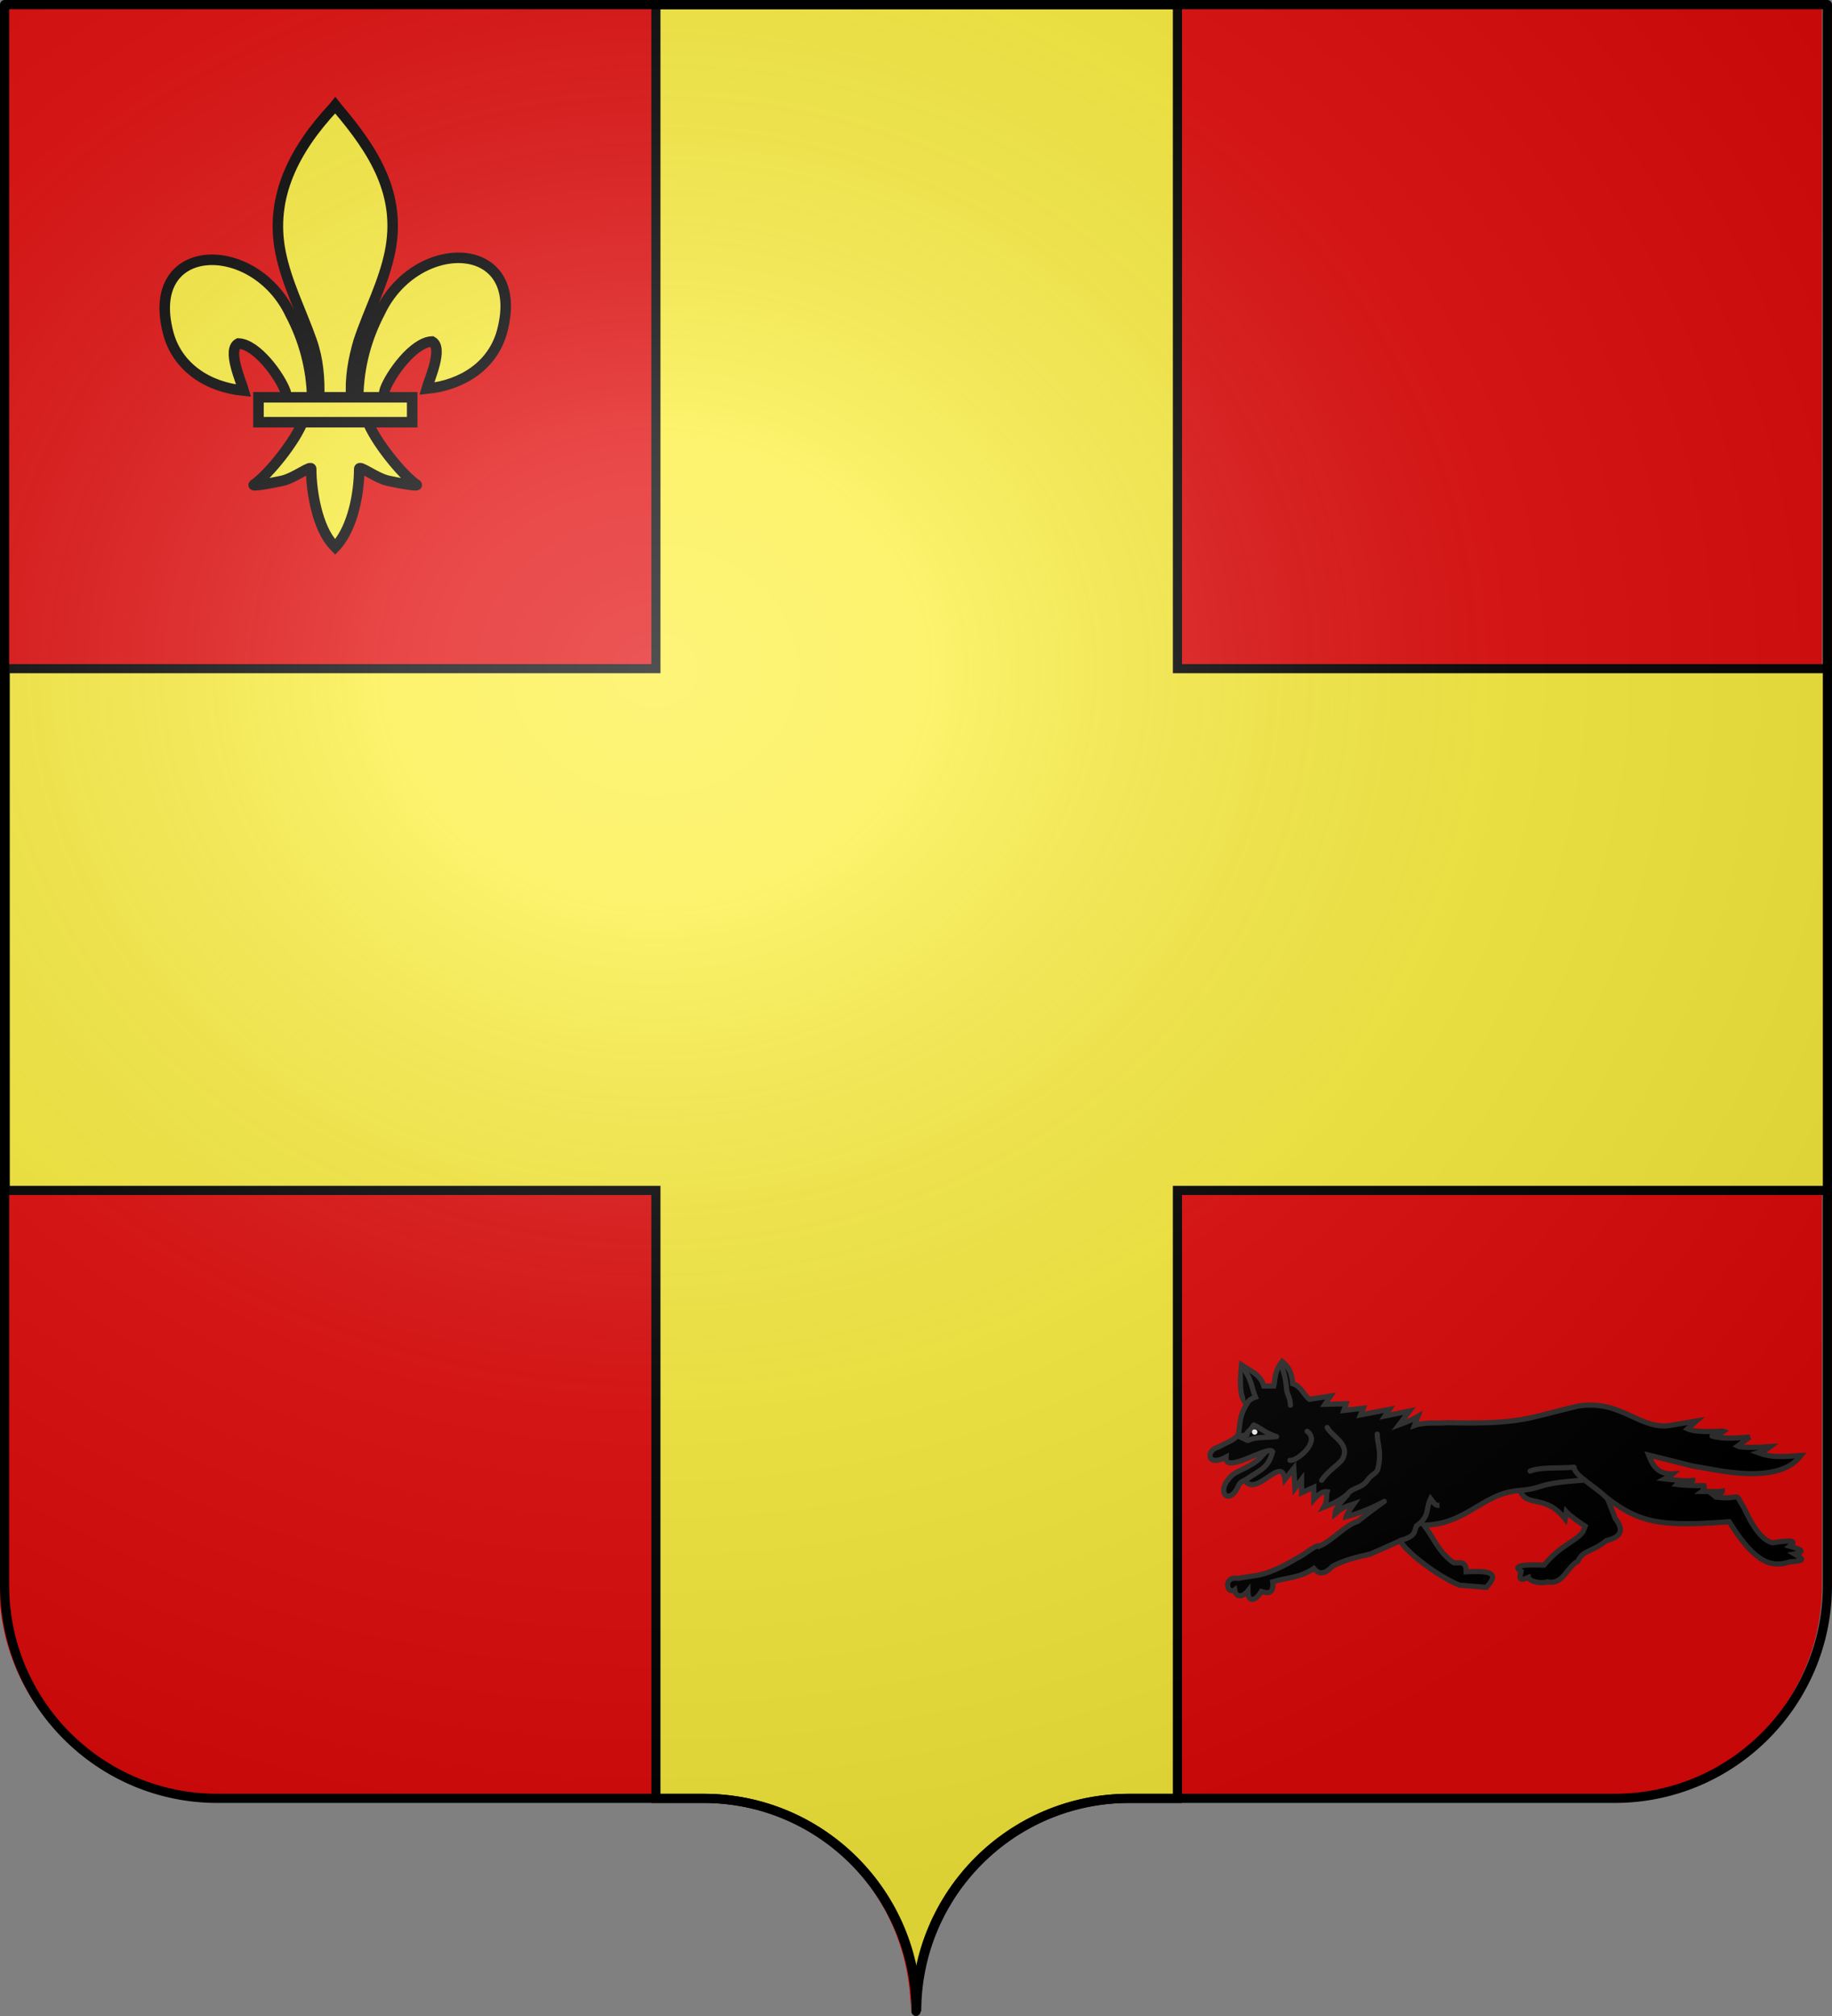 <svg xmlns="http://www.w3.org/2000/svg" xmlns:xlink="http://www.w3.org/1999/xlink" width="600" height="660" version="1.0"><rect width="100%" height="100%" fill="#808080" stroke="none"/><desc>Flag of Canton of Valais (Wallis)</desc><defs><radialGradient xlink:href="#a" id="c" cx="285.186" cy="200.448" r="300" fx="285.186" fy="200.448" gradientTransform="matrix(1.551 0 0 1.35 -227.894 -51.264)" gradientUnits="userSpaceOnUse"/><linearGradient id="a"><stop offset="0" style="stop-color:white;stop-opacity:.314"/><stop offset=".19" style="stop-color:white;stop-opacity:.251"/><stop offset=".6" style="stop-color:#6b6b6b;stop-opacity:.125"/><stop offset="1" style="stop-color:black;stop-opacity:.125"/></linearGradient></defs><path d="M298.213 658.5c0-38.505 31.203-69.754 69.65-69.754h159.2c38.446 0 69.65-31.25 69.65-69.754V1.5h-597v517.492c0 38.504 31.203 69.754 69.65 69.754h159.2c38.447 0 69.65 31.25 69.65 69.753" style="fill:#e20909;fill-opacity:1;fill-rule:nonzero;stroke:none;stroke-width:5;stroke-linecap:round;stroke-linejoin:round;stroke-miterlimit:4;stroke-dashoffset:0;stroke-opacity:1"/><path d="M214.813 1.5v217.406H1.719V389.72h213.094V588.75h15.75c38.446 0 69.656 31.246 69.656 69.75 0-38.504 31.21-69.75 69.656-69.75h15.75V389.719h213.094V218.906H385.625V1.5z" style="fill:#fcef3c;fill-opacity:1;stroke:#000;stroke-width:3;stroke-miterlimit:4;stroke-dasharray:none;stroke-opacity:1;display:inline"/><path d="M101.83 101.984c.196-8.547 2.31-16.49 6.247-24.018 10.307-21.684 41.787-21.166 34.848 5.354-2.557 9.772-11.244 15.515-21.564 16.5.745-2.575 4.842-11.677 1.534-13.458-5.288.2-11.855 9.34-13.435 13.698-.228.626-.164 1.349-.419 1.965" style="fill:#fcef3c;fill-opacity:1;fill-rule:evenodd;stroke:#000;stroke-width:3;stroke-linecap:butt;stroke-linejoin:miter;stroke-miterlimit:4;stroke-dasharray:none;stroke-opacity:1;display:inline" transform="matrix(1.148 0 0 1.148 .41 12.657)"/><path d="M88.719 102.549c-.197-8.547-2.31-16.49-6.248-24.018-10.306-21.684-41.787-21.166-34.847 5.354 2.557 9.772 11.244 15.515 21.563 16.5-.744-2.575-4.842-11.677-1.534-13.458 5.289.2 11.856 9.34 13.435 13.698.228.626.164 1.35.419 1.965" style="fill:#fcef3c;fill-opacity:1;fill-rule:evenodd;stroke:#000;stroke-width:3;stroke-linecap:butt;stroke-linejoin:miter;stroke-miterlimit:4;stroke-dasharray:none;stroke-opacity:1" transform="matrix(1.148 0 0 1.148 .41 12.657)"/><path d="M94.665 19.745c-10.859 11.705-18.15 25.24-15.006 41.113 1.734 8.757 5.937 16.868 8.902 25.305 1.853 5.293 2.327 10.822 2.108 16.385h9.212c-.44-5.604.525-11.035 2.108-16.385 2.824-8.49 7.122-16.541 8.902-25.305 3.328-16.385-4.484-28.743-14.959-41.061l-.64-.817z" style="fill:#fcef3c;fill-opacity:1;fill-rule:nonzero;stroke:#000;stroke-width:3;stroke-linecap:butt;stroke-linejoin:miter;stroke-miterlimit:4;stroke-dasharray:none;stroke-opacity:1" transform="matrix(1.148 0 0 1.148 .41 12.657)"/><path d="M86.073 109.036c-1.926 5.398-9.779 15.284-13.95 18.102-1.081.73 5.172-.421 7.971-1.035 3.672-.805 8.445-4.718 8.333-3.337-.01 6.324 1.767 16.875 6.402 21.723l.439.467.453-.467c4.632-5.404 6.378-14.904 6.402-21.723-.112-1.38 4.66 2.532 8.333 3.337 2.8.614 9.052 1.765 7.97 1.035-4.17-2.818-12.02-12.704-13.945-18.102z" style="fill:#fcef3c;fill-opacity:1;fill-rule:evenodd;stroke:#000;stroke-width:3;stroke-linecap:butt;stroke-linejoin:miter;stroke-miterlimit:4;stroke-dasharray:none;stroke-opacity:1" transform="matrix(1.148 0 0 1.148 .41 12.657)"/><path d="M73.383 102.274h43.852v7.105H73.383z" style="fill:#fcef3c;fill-opacity:1;stroke:#000;stroke-width:3;stroke-miterlimit:4;stroke-dasharray:none;stroke-opacity:1" transform="matrix(1.148 0 0 1.148 .41 12.657)"/><path d="M74.184 333.22c-4.297 3.337-6.512 2.92-8.456 5.48-3.397 3.835-.005 7.391 2.513 2.4.747-2.03 1.878-1.688 3.124-2.713l8.613-5.48-2.662-3.132z" style="fill:#000;fill-opacity:1;fill-rule:evenodd;stroke:#313131;stroke-width:1.458;stroke-linecap:butt;stroke-linejoin:round;stroke-miterlimit:4;stroke-dasharray:none;stroke-opacity:1" transform="matrix(1.163 0 0 1.163 325.984 90.255)"/><path d="M68.32 366.692c-4.46-.65-3.004 4.806-.908 3.224.321 2.233 2.211 2.185 3.705.313-.039 2.95 1.773 3.428 3.785.168 1.906.576 3.6.741 3.197-2.727 3.862-1.186 7.725-1.088 11.587-3.758 1.165 1.316 2.513 2.173 5.324-.627 3.022-1.676 6.807-2.588 10.649-3.445l8.456-3.758c.55 2.254 10.02 9.92 16.598 12.527l7.517.627c4.576-4.69-.41-4.598-5.638-4.385.053-3.237-1.923-2.416-3.445-2.505-4.234-2.842-5.705-7.065-8.456-10.648 11.968-.076 16.923-9.323 27.09-9.71 1.935 4.957 7.023.809 12.685 7.987l.313-2.036c.974 1.09 3.122 2.572 5.324 4.072l-.626 1.566c-1.723 2.557-6.433 3.838-10.962 9.395-5.398-.248-9.265.147-6.42 1.723-.104.782-1.46 3.366 2.036 1.722.26 1.216 3.653 1.879 5.324 1.253 4.472.999 5.45-4.244 8.612-5.794 1.408-3.186 3.64-2.33 7.986-5.794 3.979-.909 5.204-2.85 2.506-6.264l-2.192-5.637c9.008 6.673 14.251 8.114 34.293 6.577 7.576 12.163 12.143 12.86 17.123 11.291 5.274-.33 3.05-1.054 1.198-2.209 2.84-.486 2.587-1.184-1.252-2.192 2.287-1.692-.06-1.748-4.855-.94-2.544-.639-5.154-3.563-7.986-9.708-3.277-5.357-.002-2.197-8.126-3.185.087.075 2.045-1.38 2.019-1.67-1.55.264-3.86.073-5.746.069.443-.316.455-1.302 1.092-1.548-.95-.09-5.652-.068-8.186-.4 1.098-1.057 2.626-.99 4.457-1.127.004.513-6.561-.283-7.902-.439 0 0 2.037-1.061 2.43-1.434-4.017.215-5.619-1.778-6.972-5.299l12.528 3.132 4.54.783c17.37 3.375 23.097-.257 25.838-3.758-5.585.384-8.351.603-12.057-.783 1.968-.574 2.698-1.149 3.445-1.723-3.097.226-8.098.4-9.239-.156 1.148-.87 2.61-2.008 3.445-2.506-3.55.132-7.099.719-10.648-.313-.094-.17 1.609-.04 3.445-1.41-.261-.12-7.412.69-10.335-.626l2.505-2.192-6.577 1.096c-9.027 2.03-14.222-7.245-26.62-5.324-14.262 3.258-15.65 5.218-36.8 4.698-3.079.26-6.315-.261-9.395.783l.94-2.506c-1.313.783-3.178 1.566-5.324 2.35l2.975-3.916-6.89 1.41 1.253-1.88-8.143 1.566.783-1.879-5.48.627.626-1.88-5.95.157 1.565-2.349-5.95.94c-1.816-1.488-2.357-3.757-4.698-4.385-.31-4.079-1.844-5.274-2.975-6.263-2.285 3.004-1.831 4.696-2.35 6.89h-2.818c-.853-3.219-3.858-4.285-6.264-5.95-.509 4.753-.633 9.022 1.41 11.117-2.178 3.677-1.66 5.309-2.35 8.613-1.82 1.879-2.245 1.566-5.636 3.445-3.39.687-3.37 5.737 2.192 2.818-.487 5.046 11.903-3.507 13.154-1.565-1.355 4.907-3.553 5.087-7.83 8.142 3.402 4.779 10.402-7.356 11.275-.313l2.505-3.132.313 5.638 1.88-2.506v3.758l3.444-1.566v3.445c1.737-1.94 2.852-2.327 3.758-2.192-.404 1.618.22 2.362-.94 4.385 3.257-1.305 4.642-2.074 6.421-3.445.079.496-3.158 3.106-3.288 5.324 2.97-2.446 3.206-2.05 5.324-2.819-1.127 1.606-2.025 2.982-2.192 3.629 11.067-2.99 15.936-8.707 3.261 1.306-3.445 1-7.333 5.557-10.778 6.966-.47-.888-3.83 2.223-6.409 3.445-3.89 2.347-8.262 4.454-11.917 4.881z" style="fill:#000;fill-opacity:1;fill-rule:evenodd;stroke:#313131;stroke-width:1.458;stroke-linecap:butt;stroke-linejoin:miter;stroke-miterlimit:4;stroke-dasharray:none;stroke-opacity:1" transform="matrix(1.163 0 0 1.163 325.984 90.255)"/><path d="M69.486 307.382c2.637 2.767 2.602 5.533 3.758 8.3-1.488.478-2.414 1.457-2.662 2.348" style="fill:#000;fill-opacity:1;fill-rule:evenodd;stroke:#313131;stroke-width:1.458;stroke-linecap:butt;stroke-linejoin:miter;stroke-miterlimit:4;stroke-dasharray:none;stroke-opacity:1" transform="matrix(1.163 0 0 1.163 325.984 90.255)"/><path d="M80.604 306.834c1.293 3.757 1.269 5.327 1.46 6.962.123 1.053.961 1.977 1.045 4.156M107.538 326.095c-.014 2.66 1.392 5.066.156 9.865-.4 1.326-1.658 1.296-3.12 3.38-1.414 2.025-4.737 1.95-5.492 3.98M93.444 324.216c1.385 2.61 6.204 4.437 4.542 8.456-.705 1.73-3.824 3.18-6.107 6.42M87.807 325.312c4.004 2.893-3.126 8.639-4.854 8.143" style="fill:#000;fill-opacity:1;fill-rule:evenodd;stroke:#313131;stroke-width:1.458;stroke-linecap:round;stroke-linejoin:round;stroke-miterlimit:4;stroke-dasharray:none;stroke-opacity:1" transform="matrix(1.163 0 0 1.163 325.984 90.255)"/><path d="M113.801 356.16c5.062-1.525 3.883-2.476 4.833-4.255 3.856-2.785 2.468-4.645 3.936-7.645 1.19 1.501 1.275 1.96 2.506 1.879" style="fill:#000;fill-opacity:1;fill-rule:evenodd;stroke:#313131;stroke-width:1.458;stroke-linecap:butt;stroke-linejoin:miter;stroke-miterlimit:4;stroke-dasharray:none;stroke-opacity:1" transform="matrix(1.163 0 0 1.163 325.984 90.255)"/><path d="M150.6 336.508c2.862-1.206 8.247-.731 12.371-1.096.037 2.528 6.949 5.807 10.022 9.552" style="fill:#000;fill-opacity:1;fill-rule:evenodd;stroke:#313131;stroke-width:1.458;stroke-linecap:round;stroke-linejoin:round;stroke-miterlimit:4;stroke-dasharray:none;stroke-opacity:1" transform="matrix(1.163 0 0 1.163 325.984 90.255)"/><path d="M147.469 341.989c8.05-.739 3.725-1.996 18.947-2.975" style="fill:#000;fill-opacity:1;fill-rule:evenodd;stroke:#313131;stroke-width:1.458;stroke-linecap:butt;stroke-linejoin:round;stroke-miterlimit:4;stroke-dasharray:none;stroke-opacity:1" transform="matrix(1.163 0 0 1.163 325.984 90.255)"/><path d="m68.39 326.643 2.662 1.253c2.505-1.105 4.541-.713 8.143-1.096-3.32-1.097-4.04-2.193-6.42-3.289-1.317 2.149-2.205 1.901-1.88 2.819z" style="fill:#000;fill-opacity:1;fill-rule:evenodd;stroke:#313131;stroke-width:1.458;stroke-linecap:round;stroke-linejoin:round;stroke-miterlimit:4;stroke-dasharray:none;stroke-opacity:1" transform="matrix(1.163 0 0 1.163 325.984 90.255)"/><path d="M153.399 304.057a1.128 1.128 0 1 1-2.256 0 1.128 1.128 0 1 1 2.256 0" style="fill:#fff;fill-opacity:1;stroke:#fff;stroke-width:4.314;stroke-linecap:round;stroke-linejoin:round;stroke-miterlimit:4;stroke-dasharray:none;stroke-opacity:1" transform="matrix(.27 0 0 .27 369.805 386.717)"/><path d="M1.5 1.5V518.99c0 38.505 31.203 69.755 69.65 69.755h159.2c38.447 0 69.65 31.25 69.65 69.754 0-38.504 31.203-69.754 69.65-69.754h159.2c38.447 0 69.65-31.25 69.65-69.755V1.5z" style="fill:url(#c);fill-opacity:1;fill-rule:evenodd;stroke:none;stroke-width:3;stroke-linecap:butt;stroke-linejoin:miter;stroke-miterlimit:4;stroke-dasharray:none;stroke-opacity:1"/><path d="M300 658.5c0-38.504 31.203-69.754 69.65-69.754h159.2c38.447 0 69.65-31.25 69.65-69.753V1.5H1.5v517.493c0 38.504 31.203 69.753 69.65 69.753h159.2c38.447 0 69.65 31.25 69.65 69.754" style="fill:none;fill-opacity:1;fill-rule:nonzero;stroke:#000;stroke-width:3;stroke-linecap:round;stroke-linejoin:round;stroke-miterlimit:4;stroke-dasharray:none;stroke-dashoffset:0;stroke-opacity:1"/></svg>